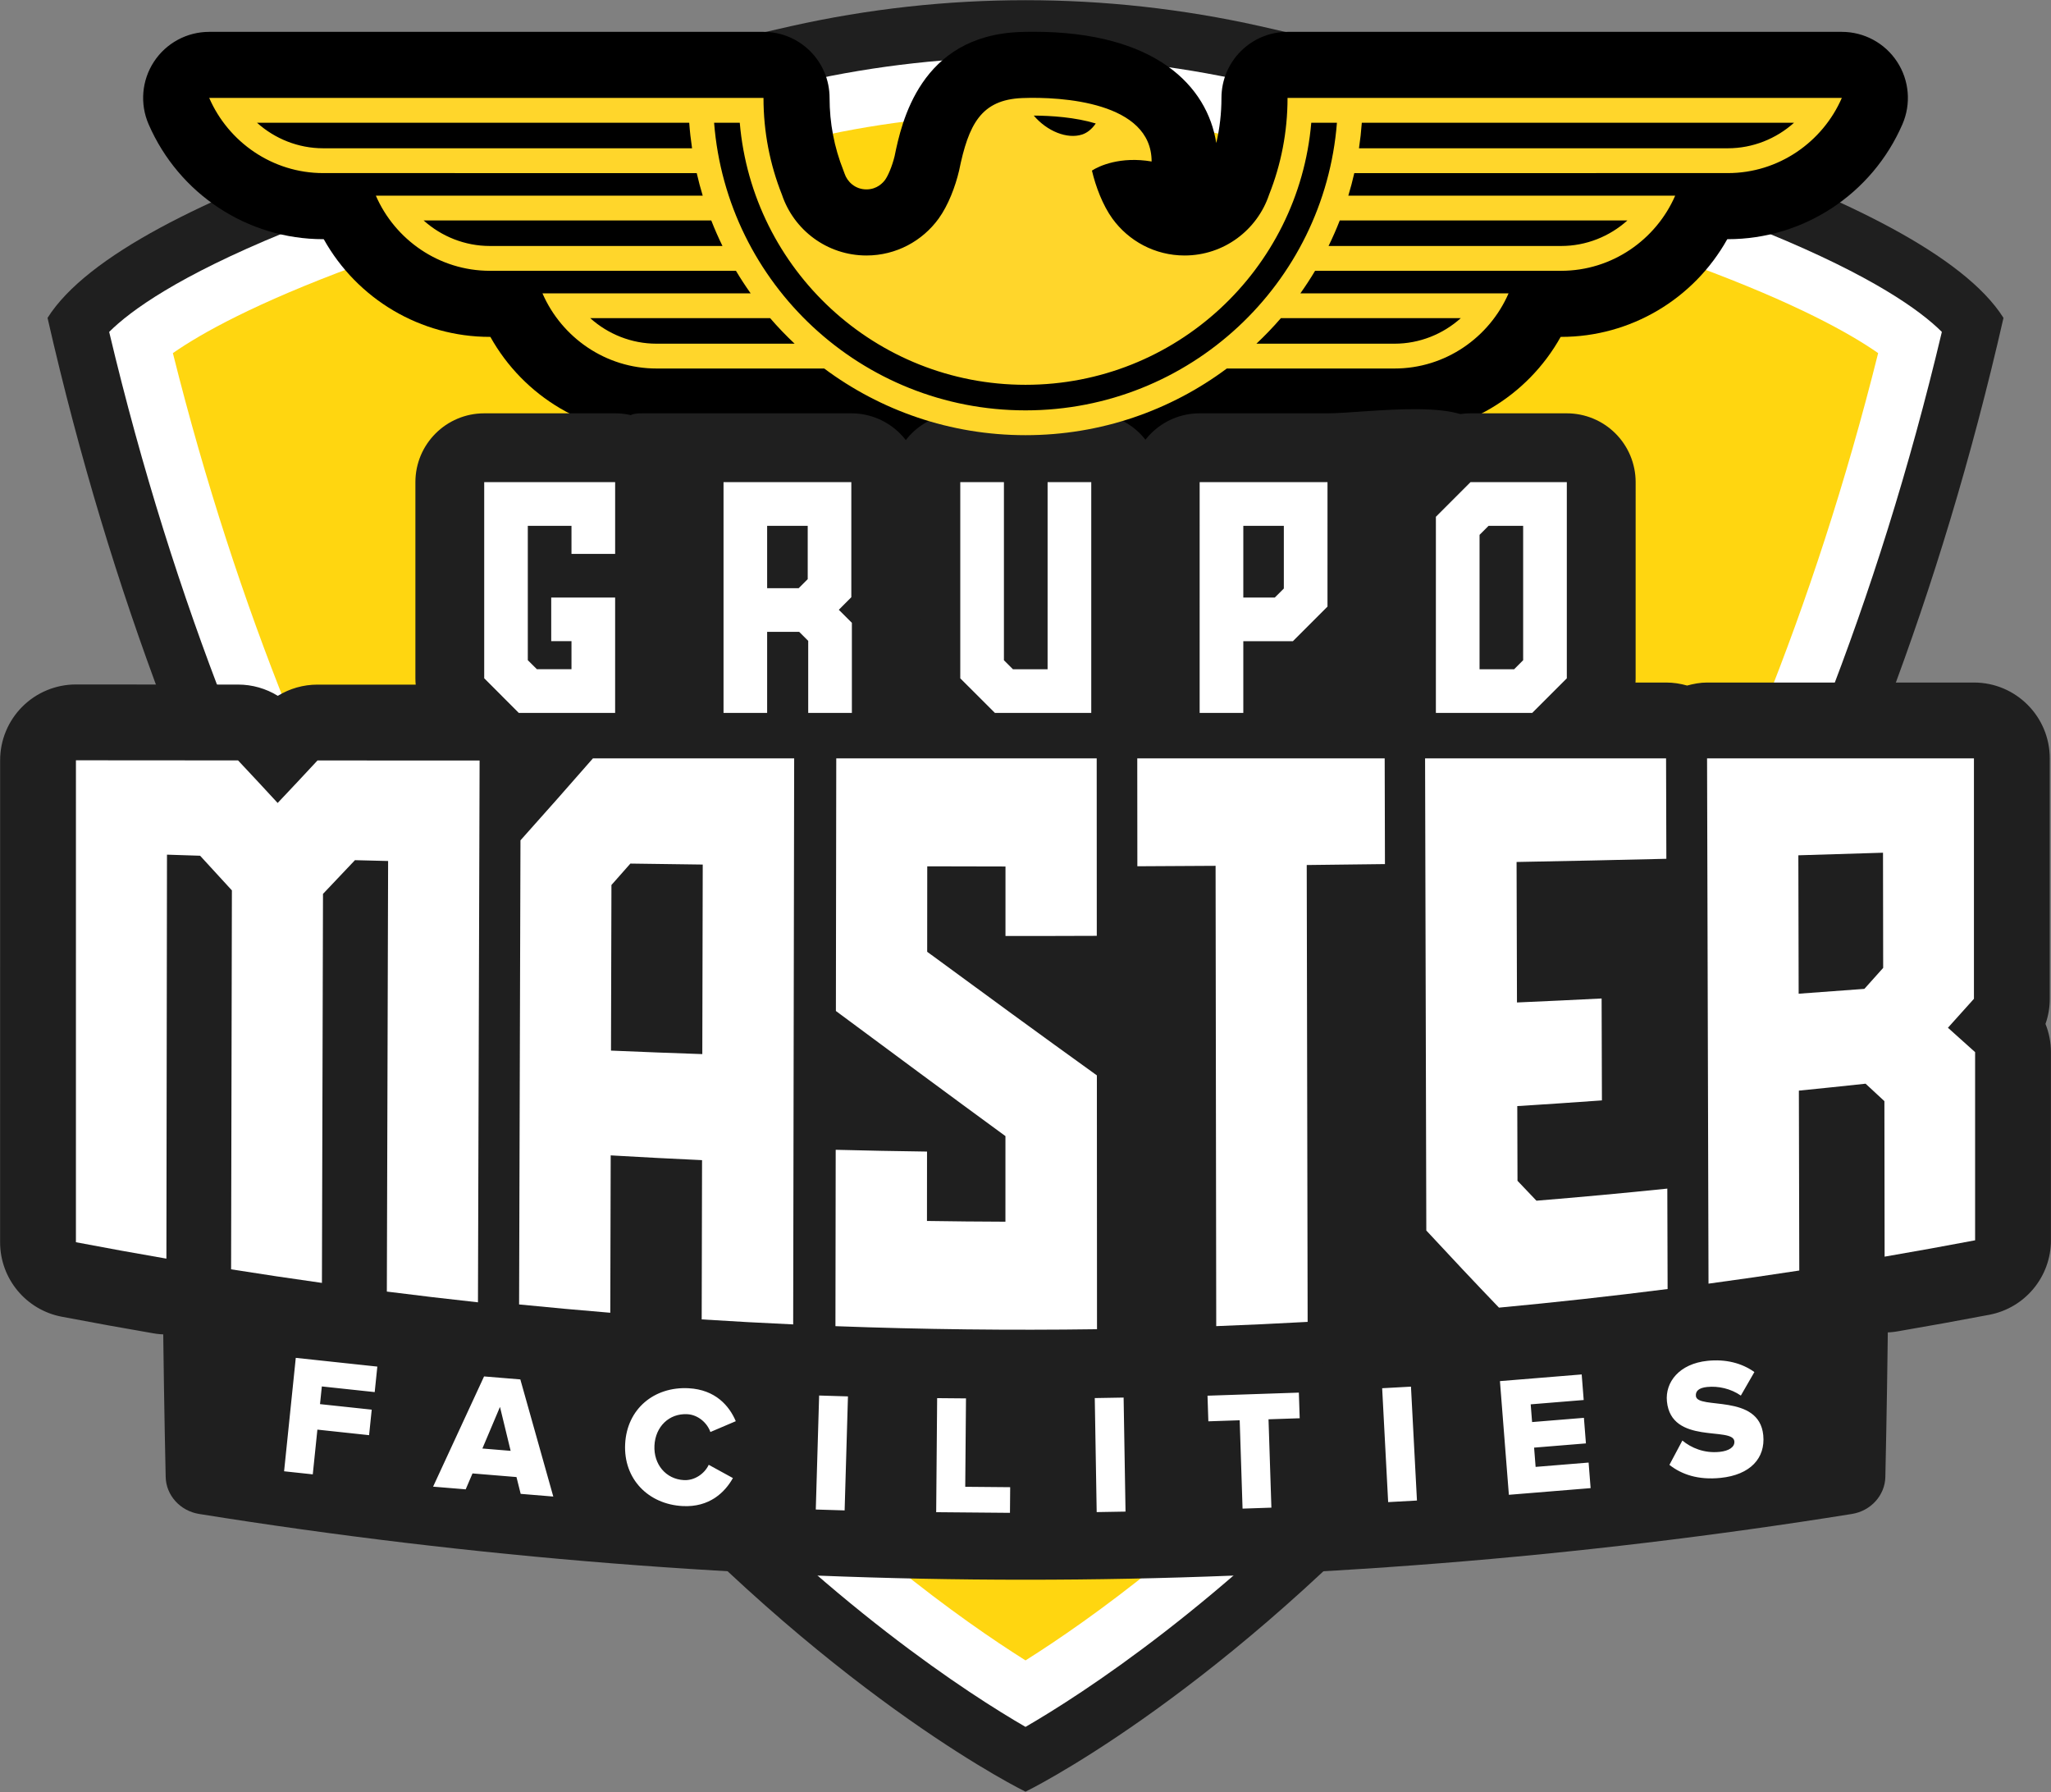 <?xml version="1.0" encoding="UTF-8" standalone="no"?>
<!DOCTYPE svg PUBLIC "-//W3C//DTD SVG 1.1//EN" "http://www.w3.org/Graphics/SVG/1.1/DTD/svg11.dtd">
<svg width="100%" height="100%" viewBox="0 0 1109 969" version="1.1" xmlns="http://www.w3.org/2000/svg" xmlns:xlink="http://www.w3.org/1999/xlink" xml:space="preserve" xmlns:serif="http://www.serif.com/" style="fill-rule:evenodd;clip-rule:evenodd;stroke-linejoin:round;stroke-miterlimit:2;">
    <rect x="0" y="0" width="1109" height="969" fill="#808080" stroke="none"/>
    <g transform="matrix(1,0,0,1,-685.747,-1269.7)">
        <g transform="matrix(4.167,0,0,4.167,0,0)">
            <g transform="matrix(1,0,0,1,0,-1.121)">
                <path d="M424.54,347.07C414.35,330.879 362.238,316.858 328.041,309.211C307.998,304.729 287.277,304.729 267.233,309.211C233.037,316.858 180.925,330.879 170.735,347.07C203.931,492.687 297.518,538.224 297.636,538.281L297.636,538.282L297.638,538.281L297.639,538.282L297.639,538.281C297.757,538.224 391.344,492.687 424.54,347.07" style="fill:rgb(31,31,31);fill-rule:nonzero;"/>
            </g>
        </g>
        <g transform="matrix(4.167,0,0,4.167,0,0)">
            <g transform="matrix(1,0,0,1,0,-1.028)">
                <path d="M297.637,529.783C290.444,525.619 272.158,513.883 251.644,491.77C227.635,465.885 195.684,420.187 178.733,348.794C184.309,343.237 203.495,330.933 268.844,316.32C278.29,314.207 287.978,313.135 297.638,313.135C307.297,313.135 316.984,314.207 326.431,316.32C391.78,330.933 410.965,343.237 416.542,348.794C399.615,420.084 367.735,465.74 343.778,491.611C323.206,513.823 304.843,525.61 297.637,529.783" style="fill:white;fill-rule:nonzero;"/>
            </g>
        </g>
        <g transform="matrix(4.167,0,0,4.167,0,0)">
            <g transform="matrix(1,0,0,1,0,-2.274)">
                <path d="M297.637,522.403C289.326,517.17 273.997,506.258 257.055,487.997C234.266,463.429 203.856,420.18 187,352.792C194.37,347.645 215.017,337.162 270.454,324.767C279.372,322.772 288.519,321.76 297.638,321.76C306.758,321.76 315.903,322.772 324.82,324.767C380.258,337.162 400.905,347.645 408.276,352.792C391.446,420.081 361.101,463.287 338.362,487.843C321.367,506.193 305.977,517.155 297.637,522.403" style="fill:rgb(255,214,16);fill-rule:nonzero;"/>
            </g>
        </g>
        <g transform="matrix(4.167,0,0,4.167,0,0)">
            <g transform="matrix(1,0,0,1,0,38.431)">
                <path d="M429.989,399.12C430.356,398.081 430.545,396.98 430.545,395.859L430.545,364.666C430.545,359.232 426.141,354.826 420.707,354.826L386.076,354.826C385.189,354.826 384.327,354.989 383.486,355.218C382.618,354.968 381.704,354.826 380.756,354.826L349.486,354.826C348.611,354.826 347.761,354.983 346.931,355.208C346.076,354.966 345.178,354.826 344.245,354.826L312.139,354.826C311.261,354.826 310.408,354.985 309.575,355.211C308.715,354.966 307.813,354.826 306.875,354.826L273.081,354.826C272.105,354.826 271.163,354.974 270.273,355.239C269.413,354.996 268.529,354.826 267.619,354.826L241.503,354.826C238.662,354.826 235.962,356.054 234.094,358.193C234.065,358.226 234.036,358.258 234.007,358.291C233.921,358.198 233.859,358.089 233.768,357.999C231.925,356.149 229.418,355.107 226.805,355.107C226.805,355.107 205.767,355.096 205.765,355.096C203.93,355.096 202.151,355.609 200.615,356.551C199.08,355.605 197.296,355.09 195.459,355.09C195.459,355.09 174.423,355.076 174.421,355.076C171.812,355.076 169.311,356.111 167.467,357.953C165.619,359.8 164.582,362.303 164.582,364.914L164.579,427.441C164.577,432.163 167.935,436.219 172.573,437.106C176.543,437.861 180.517,438.583 184.496,439.266C185.05,439.362 185.606,439.408 186.159,439.408C187.094,439.408 188.02,439.275 188.908,439.016C190.099,439.852 191.49,440.433 193.009,440.674C196.992,441.307 200.979,441.902 204.972,442.463C205.428,442.527 205.885,442.558 206.34,442.558C207.376,442.558 208.4,442.396 209.376,442.078C210.59,442.875 211.997,443.412 213.524,443.605C217.523,444.113 221.52,444.586 225.526,445.018C225.88,445.058 226.236,445.076 226.588,445.076C227.327,445.076 228.051,444.966 228.765,444.804C229.461,445.04 230.182,445.227 230.943,445.304C234.944,445.705 238.95,446.069 242.958,446.396C243.226,446.419 243.492,446.429 243.758,446.429C245.666,446.429 247.528,445.874 249.118,444.84C250.701,446.234 252.738,447.13 254.992,447.274C259.008,447.53 263.025,447.75 267.045,447.931C267.195,447.939 267.345,447.943 267.492,447.943C268.297,447.943 269.083,447.81 269.855,447.619C270.729,447.912 271.64,448.128 272.608,448.164C280.912,448.475 289.332,448.632 297.632,448.632C300.772,448.632 303.912,448.61 307.053,448.566C310.234,448.521 313.037,446.963 314.803,444.589C315.041,444.878 315.292,445.158 315.565,445.421C317.401,447.187 319.847,448.167 322.386,448.167C322.509,448.167 322.633,448.165 322.757,448.161C326.772,448.009 330.783,447.824 334.795,447.6C340.017,447.31 356.407,445.766 359.072,445.766C359.376,445.766 359.681,445.753 359.986,445.724C367.357,445.037 374.829,444.212 382.198,443.275C383.124,443.157 383.985,442.877 384.808,442.526C385.288,442.597 385.773,442.656 386.264,442.656C386.705,442.656 387.147,442.628 387.588,442.568C391.576,442.026 395.56,441.45 399.539,440.837C401.616,440.518 403.456,439.564 404.876,438.192C406.196,438.823 407.646,439.151 409.115,439.151C409.667,439.151 410.223,439.105 410.775,439.01C414.752,438.33 418.726,437.61 422.694,436.856C427.337,435.975 430.697,431.918 430.697,427.192L430.697,402.781C430.697,401.512 430.452,400.271 429.989,399.12" style="fill:rgb(31,31,31);fill-rule:nonzero;"/>
            </g>
        </g>
        <g transform="matrix(4.167,0,0,4.167,0,0)">
            <g transform="matrix(1,0,0,1,0,143.686)">
                <path d="M404.871,357.443C333.835,368.821 261.44,368.821 190.405,357.443C187.942,357.048 186.115,355.02 186.065,352.642C185.893,344.885 185.771,337.132 185.698,329.382C259.764,342.308 335.51,342.308 409.576,329.382C409.504,337.132 409.381,344.885 409.21,352.642C409.161,355.02 407.332,357.049 404.871,357.443" style="fill:rgb(31,31,31);fill-rule:nonzero;"/>
            </g>
        </g>
        <g transform="matrix(4.167,0,0,4.167,0,0)">
            <g transform="matrix(1,0,0,1,0,-163.326)">
                <path d="M297.638,533.065C287.272,533.065 277.366,530.085 268.809,524.415L249.75,524.415C240.753,524.415 232.54,519.513 228.197,511.738L228.128,511.738C219.132,511.738 210.92,506.837 206.574,499.062L206.507,499.062C196.678,499.062 187.785,493.212 183.851,484.155C182.698,481.504 182.958,478.451 184.543,476.035C186.127,473.618 188.823,472.163 191.714,472.163L263.638,472.163C268.372,472.163 272.212,476.002 272.212,480.737C272.212,483.979 272.812,487.135 273.996,490.112C274.056,490.261 274.111,490.411 274.161,490.563C274.501,491.578 275.508,492.603 276.997,492.603C278.37,492.603 279.15,491.732 279.421,491.358C279.781,490.861 280.316,489.656 280.647,488.305C281.549,483.895 283.976,472.693 296.88,472.183C297.418,472.163 298.008,472.15 298.644,472.15C314.561,472.15 321.234,479.227 322.389,486.585C322.838,484.682 323.063,482.725 323.063,480.737C323.063,476.002 326.902,472.163 331.638,472.163L403.56,472.163C406.452,472.163 409.148,473.618 410.732,476.035C412.317,478.451 412.576,481.504 411.424,484.155C407.49,493.212 398.596,499.062 388.768,499.062L388.698,499.062C384.353,506.837 376.142,511.738 367.148,511.738L367.078,511.738C362.735,519.513 354.522,524.415 345.525,524.415L326.465,524.415C317.908,530.085 308.003,533.065 297.638,533.065"/>
            </g>
        </g>
        <g transform="matrix(4.167,0,0,4.167,0,0)">
            <g transform="matrix(1,0,0,1,0,-77.434)">
                <path d="M293.664,483.56C291.298,483.56 289.029,482.62 287.355,480.95L282.862,476.464C281.184,474.788 280.242,472.516 280.242,470.145L280.242,444.694C280.242,439.761 284.24,435.764 289.171,435.764L294.836,435.764C295.828,435.764 296.781,435.926 297.671,436.224C298.56,435.926 299.512,435.764 300.504,435.764L306.168,435.764C311.1,435.764 315.098,439.761 315.098,444.694L315.098,474.63C315.098,479.563 311.1,483.56 306.168,483.56L293.664,483.56Z" style="fill:rgb(31,31,31);fill-rule:nonzero;"/>
            </g>
        </g>
        <g transform="matrix(4.167,0,0,4.167,0,0)">
            <g transform="matrix(1,0,0,1,0,-77.434)">
                <path d="M231.883,483.56C229.512,483.56 227.239,482.616 225.564,480.939L221.078,476.445C219.405,474.772 218.468,472.502 218.468,470.137L218.468,444.694C218.468,439.761 222.467,435.764 227.398,435.764L244.387,435.764C249.318,435.764 253.316,439.761 253.316,444.694L253.316,454.001C253.316,454.991 253.155,455.945 252.857,456.837C253.159,457.742 253.316,458.695 253.316,459.665L253.316,474.63C253.316,479.563 249.317,483.56 244.386,483.56L231.883,483.56Z" style="fill:rgb(31,31,31);fill-rule:nonzero;"/>
            </g>
        </g>
        <g transform="matrix(4.167,0,0,4.167,0,0)">
            <g transform="matrix(1,0,0,1,0,-77.434)">
                <path d="M350.887,483.56C348.518,483.56 346.248,482.619 344.572,480.945C342.898,479.27 341.958,476.997 341.958,474.63L341.96,449.187C341.96,446.818 342.9,444.548 344.574,442.874L349.065,438.38C350.739,436.705 353.011,435.764 355.38,435.764L367.878,435.764C370.247,435.764 372.517,436.705 374.192,438.379C375.867,440.055 376.808,442.327 376.808,444.694L376.806,470.145C376.806,472.514 375.865,474.784 374.191,476.46L369.705,480.945C368.03,482.619 365.759,483.56 363.391,483.56L350.887,483.56Z" style="fill:rgb(31,31,31);fill-rule:nonzero;"/>
            </g>
        </g>
        <g transform="matrix(4.167,0,0,4.167,0,0)">
            <g transform="matrix(1,0,0,1,0,-79.738)">
                <path d="M320.233,485.864C315.301,485.864 311.303,481.867 311.303,476.934L311.303,446.998C311.303,442.065 315.301,438.068 320.233,438.068L336.822,438.068C341.755,438.068 356.56,435.764 356.56,440.697L345.752,463.142C345.752,465.511 340.394,476.934 340.394,476.934C340.394,481.867 330.832,485.864 325.899,485.864L320.233,485.864Z" style="fill:rgb(31,31,31);fill-rule:nonzero;"/>
            </g>
        </g>
        <g transform="matrix(4.167,0,0,4.167,0,0)">
            <g transform="matrix(1,0,0,1,0,-77.434)">
                <path d="M269.44,483.56C268.512,483.56 267.618,483.418 266.775,483.156C265.933,483.418 265.038,483.56 264.11,483.56L258.452,483.56C256.082,483.56 253.811,482.619 252.137,480.945C250.463,479.27 249.522,477 249.522,474.63L249.523,444.694C249.523,439.761 242.929,435.764 247.861,435.764L275.034,435.764C279.966,435.764 283.963,439.761 283.963,444.694L283.963,459.622C283.963,460.118 283.922,460.611 283.842,461.092C283.97,461.696 284.035,462.316 284.035,462.942L284.035,474.63C284.035,479.563 280.038,483.56 275.106,483.56L269.44,483.56Z" style="fill:rgb(31,31,31);fill-rule:nonzero;"/>
            </g>
        </g>
        <g transform="matrix(4.167,0,0,4.167,0,0)">
            <g transform="matrix(1,0,0,1,0,-77.434)">
                <path d="M306.168,444.694L306.168,474.631L293.664,474.631L289.171,470.145L289.172,444.694L294.836,444.694L294.836,467.8L296.009,468.972L300.502,468.972L300.503,444.694L306.168,444.694Z" style="fill:white;fill-rule:nonzero;"/>
            </g>
        </g>
        <g transform="matrix(4.167,0,0,4.167,0,0)">
            <g transform="matrix(1,0,0,1,0,-77.434)">
                <path d="M244.387,444.693L244.387,454L238.722,454L238.722,450.359L233.055,450.359L233.055,467.793L234.235,468.965L238.722,468.965L238.722,465.323L236.092,465.323L236.092,459.666L244.387,459.666L244.386,474.631L231.882,474.631L227.397,470.138L227.398,444.693L244.387,444.693Z" style="fill:white;fill-rule:nonzero;"/>
            </g>
        </g>
        <g transform="matrix(4.167,0,0,4.167,0,0)">
            <g transform="matrix(1,0,0,1,0,-77.435)">
                <path d="M362.211,467.8L362.211,450.359L357.726,450.359L356.554,451.532L356.553,468.973L361.038,468.973L362.211,467.8ZM355.38,444.693L367.877,444.693L367.877,470.146L363.39,474.631L350.887,474.631L350.888,449.188L355.38,444.693Z" style="fill:white;fill-rule:nonzero;"/>
            </g>
        </g>
        <g transform="matrix(4.167,0,0,4.167,0,0)">
            <g transform="matrix(1,0,0,1,0,-77.433)">
                <path d="M331.157,458.493L331.157,450.358L325.899,450.358L325.898,459.664L329.984,459.664L331.157,458.493ZM320.234,444.693L336.823,444.693L336.822,460.837L332.329,465.331L325.898,465.331L325.898,474.63L320.233,474.63L320.234,444.693Z" style="fill:white;fill-rule:nonzero;"/>
            </g>
        </g>
        <g transform="matrix(4.167,0,0,4.167,0,0)">
            <g transform="matrix(1,0,0,1,0,-77.434)">
                <path d="M269.376,457.277L269.376,450.359L264.111,450.359L264.111,458.449L268.204,458.449L269.376,457.277ZM273.41,461.253L275.106,462.943L275.106,474.63L269.44,474.63L269.441,465.288L268.268,464.115L264.111,464.115L264.11,474.63L258.451,474.63L258.452,444.693L275.034,444.693L275.034,459.621L273.41,461.253Z" style="fill:white;fill-rule:nonzero;"/>
            </g>
        </g>
        <g transform="matrix(4.167,0,0,4.167,0,0)">
            <g transform="matrix(1,0,0,1,0,37.967)">
                <path d="M312.15,379.128C315.533,379.115 318.918,379.094 322.301,379.071C322.33,398.978 322.358,418.885 322.385,438.793C326.341,438.645 330.294,438.46 334.246,438.241C334.206,418.483 334.168,398.725 334.128,378.966C337.511,378.931 340.895,378.89 344.278,378.845C344.267,374.273 344.256,369.702 344.244,365.13L312.138,365.13C312.142,369.797 312.146,374.462 312.15,379.128" style="fill:white;fill-rule:nonzero;"/>
            </g>
        </g>
        <g transform="matrix(4.167,0,0,4.167,0,0)">
            <g transform="matrix(1,0,0,1,0,37.743)">
                <path d="M243.907,381.783C244.726,380.86 245.545,379.933 246.365,379.003C249.494,379.05 252.624,379.092 255.754,379.13C255.735,387.327 255.716,395.525 255.698,403.723C251.747,403.59 247.798,403.438 243.849,403.268C243.869,396.107 243.888,388.944 243.907,381.783ZM232.103,375.988C232.043,396.06 231.983,416.132 231.924,436.203C235.866,436.597 239.81,436.956 243.757,437.281C243.775,430.473 243.794,423.668 243.811,416.863C247.761,417.094 251.713,417.3 255.665,417.481C255.651,424.368 255.634,431.256 255.618,438.144C259.575,438.395 263.532,438.613 267.489,438.793C267.533,414.314 267.575,389.834 267.618,365.354L241.504,365.354C238.37,368.943 235.236,372.49 232.103,375.988" style="fill:white;fill-rule:nonzero;"/>
            </g>
        </g>
        <g transform="matrix(4.167,0,0,4.167,0,0)">
            <g transform="matrix(1,0,0,1,0,35.567)">
                <path d="M349.645,428.786C352.788,432.181 355.931,435.52 359.073,438.793C366.377,438.11 373.673,437.305 380.956,436.378C380.943,432.035 380.93,427.693 380.918,423.349C375.262,423.933 369.602,424.456 363.935,424.919C363.116,424.062 362.297,423.201 361.477,422.335C361.468,419.104 361.458,415.873 361.449,412.642C365.111,412.416 368.771,412.17 372.432,411.905C372.418,407.498 372.406,403.09 372.392,398.682C368.732,398.869 365.072,399.041 361.409,399.2C361.393,393.125 361.374,387.049 361.358,380.972C367.838,380.853 374.316,380.716 380.793,380.559C380.78,376.216 380.769,371.872 380.756,367.53L349.485,367.53C349.539,387.949 349.591,408.366 349.645,428.786" style="fill:white;fill-rule:nonzero;"/>
            </g>
        </g>
        <g transform="matrix(4.167,0,0,4.167,0,0)">
            <g transform="matrix(1,0,0,1,0,35.125)">
                <path d="M200.595,373.758C198.882,371.897 197.169,370.055 195.454,368.236C188.442,368.232 181.431,368.226 174.42,368.221C174.419,389.063 174.418,409.905 174.418,430.748C178.326,431.492 182.241,432.203 186.159,432.877C186.185,415.406 186.209,397.934 186.234,380.464C187.667,380.511 189.101,380.557 190.533,380.603C191.908,382.088 193.283,383.587 194.657,385.099C194.623,401.488 194.587,417.876 194.553,434.265C198.477,434.888 202.407,435.474 206.34,436.026C206.386,419.203 206.432,402.378 206.478,385.555C207.861,384.11 209.243,382.651 210.625,381.179C212.059,381.216 213.494,381.252 214.928,381.287C214.873,399.909 214.817,418.529 214.763,437.151C218.7,437.652 222.642,438.116 226.587,438.545C226.657,415.113 226.729,391.683 226.799,368.252C219.789,368.249 212.776,368.245 205.765,368.242C204.041,370.101 202.317,371.94 200.595,373.758" style="fill:white;fill-rule:nonzero;"/>
            </g>
        </g>
        <g transform="matrix(4.167,0,0,4.167,0,0)">
            <g transform="matrix(1,0,0,1,0,32.455)">
                <path d="M408.927,397.825C408.114,398.729 407.301,399.635 406.489,400.548C403.647,400.766 400.805,400.973 397.961,401.175C397.947,395.189 397.935,389.204 397.921,383.217C401.583,383.112 405.244,382.999 408.906,382.882C408.912,387.862 408.919,392.844 408.927,397.825ZM417.331,405.592C418.456,404.33 419.581,403.079 420.706,401.836L420.706,370.642L386.075,370.642C386.137,393.359 386.201,416.077 386.264,438.793C390.193,438.261 394.12,437.693 398.042,437.09C398.024,429.31 398.008,421.53 397.989,413.75C400.876,413.462 403.761,413.162 406.645,412.85C407.459,413.611 408.274,414.366 409.087,415.114C409.097,421.839 409.105,428.565 409.115,435.29C413.033,434.618 416.948,433.911 420.857,433.168L420.857,408.757C419.683,407.717 418.506,406.661 417.331,405.592" style="fill:white;fill-rule:nonzero;"/>
            </g>
        </g>
        <g transform="matrix(4.167,0,0,4.167,0,0)">
            <g transform="matrix(1,0,0,1,0,38.526)">
                <path d="M273.032,397.346C280.358,402.778 287.692,408.216 295.033,413.578C295.033,417.28 295.032,420.982 295.031,424.684C291.638,424.673 288.243,424.641 284.85,424.588C284.853,421.588 284.855,418.587 284.858,415.586C280.907,415.535 276.956,415.457 273.007,415.354C272.995,422.983 272.983,430.61 272.973,438.238C284.282,438.661 295.6,438.792 306.914,438.633C306.908,427.657 306.902,416.679 306.897,405.7C299.55,400.42 292.209,395.048 284.878,389.665C284.881,385.969 284.883,382.273 284.886,378.577C288.271,378.589 291.654,378.596 295.039,378.599C295.038,381.604 295.038,384.609 295.037,387.614C298.987,387.619 302.937,387.613 306.886,387.596C306.883,379.921 306.879,372.246 306.875,364.572L273.08,364.572C273.064,375.496 273.049,386.421 273.032,397.346" style="fill:white;fill-rule:nonzero;"/>
            </g>
        </g>
        <g transform="matrix(4.167,0,0,4.167,0,0)">
            <g transform="matrix(1,0,0,1,0,-163.496)">
                <path d="M306.752,484.22C306.197,485.027 305.569,485.458 304.994,485.648C303.051,486.287 300.432,485.229 298.709,483.197C300.972,483.204 304.098,483.417 306.752,484.22ZM257.228,484.125C258.869,505.007 276.333,521.442 297.638,521.442C318.942,521.442 336.406,505.007 338.047,484.125L334.717,484.125C333.084,503.172 317.107,518.125 297.638,518.125C278.168,518.125 262.192,503.172 260.558,484.125L257.228,484.125ZM264.501,509.479L241.157,509.479C243.476,511.56 246.516,512.791 249.75,512.791L267.677,512.791C266.56,511.742 265.502,510.638 264.501,509.479ZM354.118,509.479L330.775,509.479C329.774,510.638 328.714,511.742 327.599,512.791L345.525,512.791C348.76,512.791 351.799,511.56 354.118,509.479ZM256.861,496.802L219.536,496.802C221.855,498.883 224.894,500.114 228.129,500.114L258.316,500.116C257.787,499.034 257.3,497.931 256.861,496.802ZM375.738,496.802L338.414,496.802C337.974,497.931 337.488,499.034 336.959,500.116L367.146,500.114C370.381,500.114 373.421,498.883 375.738,496.802ZM254,484.125L197.915,484.125C200.233,486.207 203.273,487.438 206.508,487.438L254.368,487.439C254.204,486.347 254.08,485.242 254,484.125ZM397.361,484.125L341.275,484.125C341.194,485.242 341.071,486.347 340.908,487.439L388.768,487.438C392.001,487.438 395.042,486.207 397.361,484.125ZM388.768,490.657C395.363,490.657 401.076,486.625 403.561,480.906L331.638,480.906C331.638,485.338 330.789,489.569 329.246,493.451C327.713,498.038 323.382,501.347 318.278,501.347C314.426,501.347 311.015,499.46 308.914,496.565C307.656,494.827 306.742,492.402 306.257,490.333C307.182,489.728 309.938,488.462 314,489.151C314,481.432 302.301,480.724 297.219,480.922C291.86,481.133 290.244,484.339 289.019,490.333C288.532,492.402 287.619,494.827 286.361,496.565C284.26,499.46 280.849,501.347 276.997,501.347C271.892,501.347 267.563,498.038 266.029,493.451C264.485,489.569 263.637,485.338 263.637,480.906L191.714,480.906C194.199,486.625 199.912,490.657 206.508,490.657L254.974,490.66C255.2,491.647 255.459,492.621 255.75,493.583L213.336,493.583C215.82,499.301 221.534,503.334 228.129,503.334L260.064,503.336C260.663,504.336 261.299,505.313 261.973,506.26L234.957,506.26C237.441,511.978 243.155,516.011 249.75,516.011L271.516,516.011C278.806,521.443 287.846,524.661 297.638,524.661C307.428,524.661 316.469,521.443 323.759,516.011L345.525,516.011C352.12,516.011 357.833,511.978 360.318,506.26L333.303,506.26C333.976,505.313 334.613,504.336 335.211,503.336L367.146,503.334C373.74,503.334 379.455,499.301 381.94,493.583L339.525,493.583C339.816,492.621 340.075,491.647 340.3,490.66L388.768,490.657Z" style="fill:rgb(255,214,43);"/>
            </g>
        </g>
        <g transform="matrix(4.167,0,0,4.167,0,0)">
            <g transform="matrix(1,0,0,1,0,139.968)">
                <path d="M205.152,356.022L205.75,350.219L212.459,350.938L212.801,347.628L206.091,346.91L206.328,344.616L213.188,345.35L213.529,342.041L202.946,340.907L201.43,355.624L205.152,356.022ZM236.361,358.902L232.085,343.704L227.378,343.317L220.765,357.618L224.995,357.966L225.879,355.902L231.584,356.372L232.131,358.553L236.361,358.902ZM230.827,352.971L227.161,352.669L229.444,347.271L230.827,352.971ZM253.144,360.137C256.643,360.32 258.639,358.337 259.669,356.503L256.531,354.783C255.993,355.932 254.705,356.842 253.314,356.769C250.945,356.645 249.366,354.696 249.488,352.281C249.611,349.844 251.378,348.093 253.746,348.217C255.137,348.29 256.327,349.33 256.746,350.529L260.042,349.125C259.205,347.149 257.416,345.033 253.916,344.849C249.462,344.616 245.915,347.517 245.685,352.081C245.456,356.623 248.689,359.902 253.144,360.137ZM274.165,360.699L274.598,345.908L270.857,345.794L270.423,360.585L274.165,360.699ZM295.62,361.015L295.648,357.687L289.816,357.636L289.913,346.167L286.17,346.134L286.046,360.931L295.62,361.015ZM310.615,360.855L310.367,346.06L306.624,346.125L306.872,360.92L310.615,360.855ZM329.542,360.342L329.17,348.879L333.215,348.743L333.107,345.417L321.253,345.817L321.362,349.142L325.429,349.005L325.801,360.468L329.542,360.342ZM348.431,359.419L347.654,344.643L343.916,344.847L344.694,359.624L348.431,359.419ZM370.965,357.809L370.705,354.492L363.828,355.054L363.632,352.555L370.357,352.006L370.096,348.689L363.371,349.238L363.191,346.938L370.068,346.376L369.807,343.059L359.199,343.925L360.358,358.675L370.965,357.809ZM387.829,356.481C391.705,356.087 393.657,353.905 393.368,350.947C392.833,345.472 384.803,347.67 384.626,345.86C384.563,345.22 385.003,344.796 386.085,344.686C387.515,344.541 389.145,344.888 390.459,345.802L392.216,342.748C390.548,341.558 388.464,341.056 386.147,341.291C382.445,341.667 380.625,344.081 380.866,346.554C381.421,352.227 389.427,349.786 389.617,351.729C389.688,352.458 388.952,352.978 387.696,353.106C385.704,353.308 384.015,352.588 382.872,351.634L381.19,354.792C382.777,356.035 384.905,356.778 387.829,356.481" style="fill:white;fill-rule:nonzero;"/>
            </g>
        </g>
    </g>
</svg>
